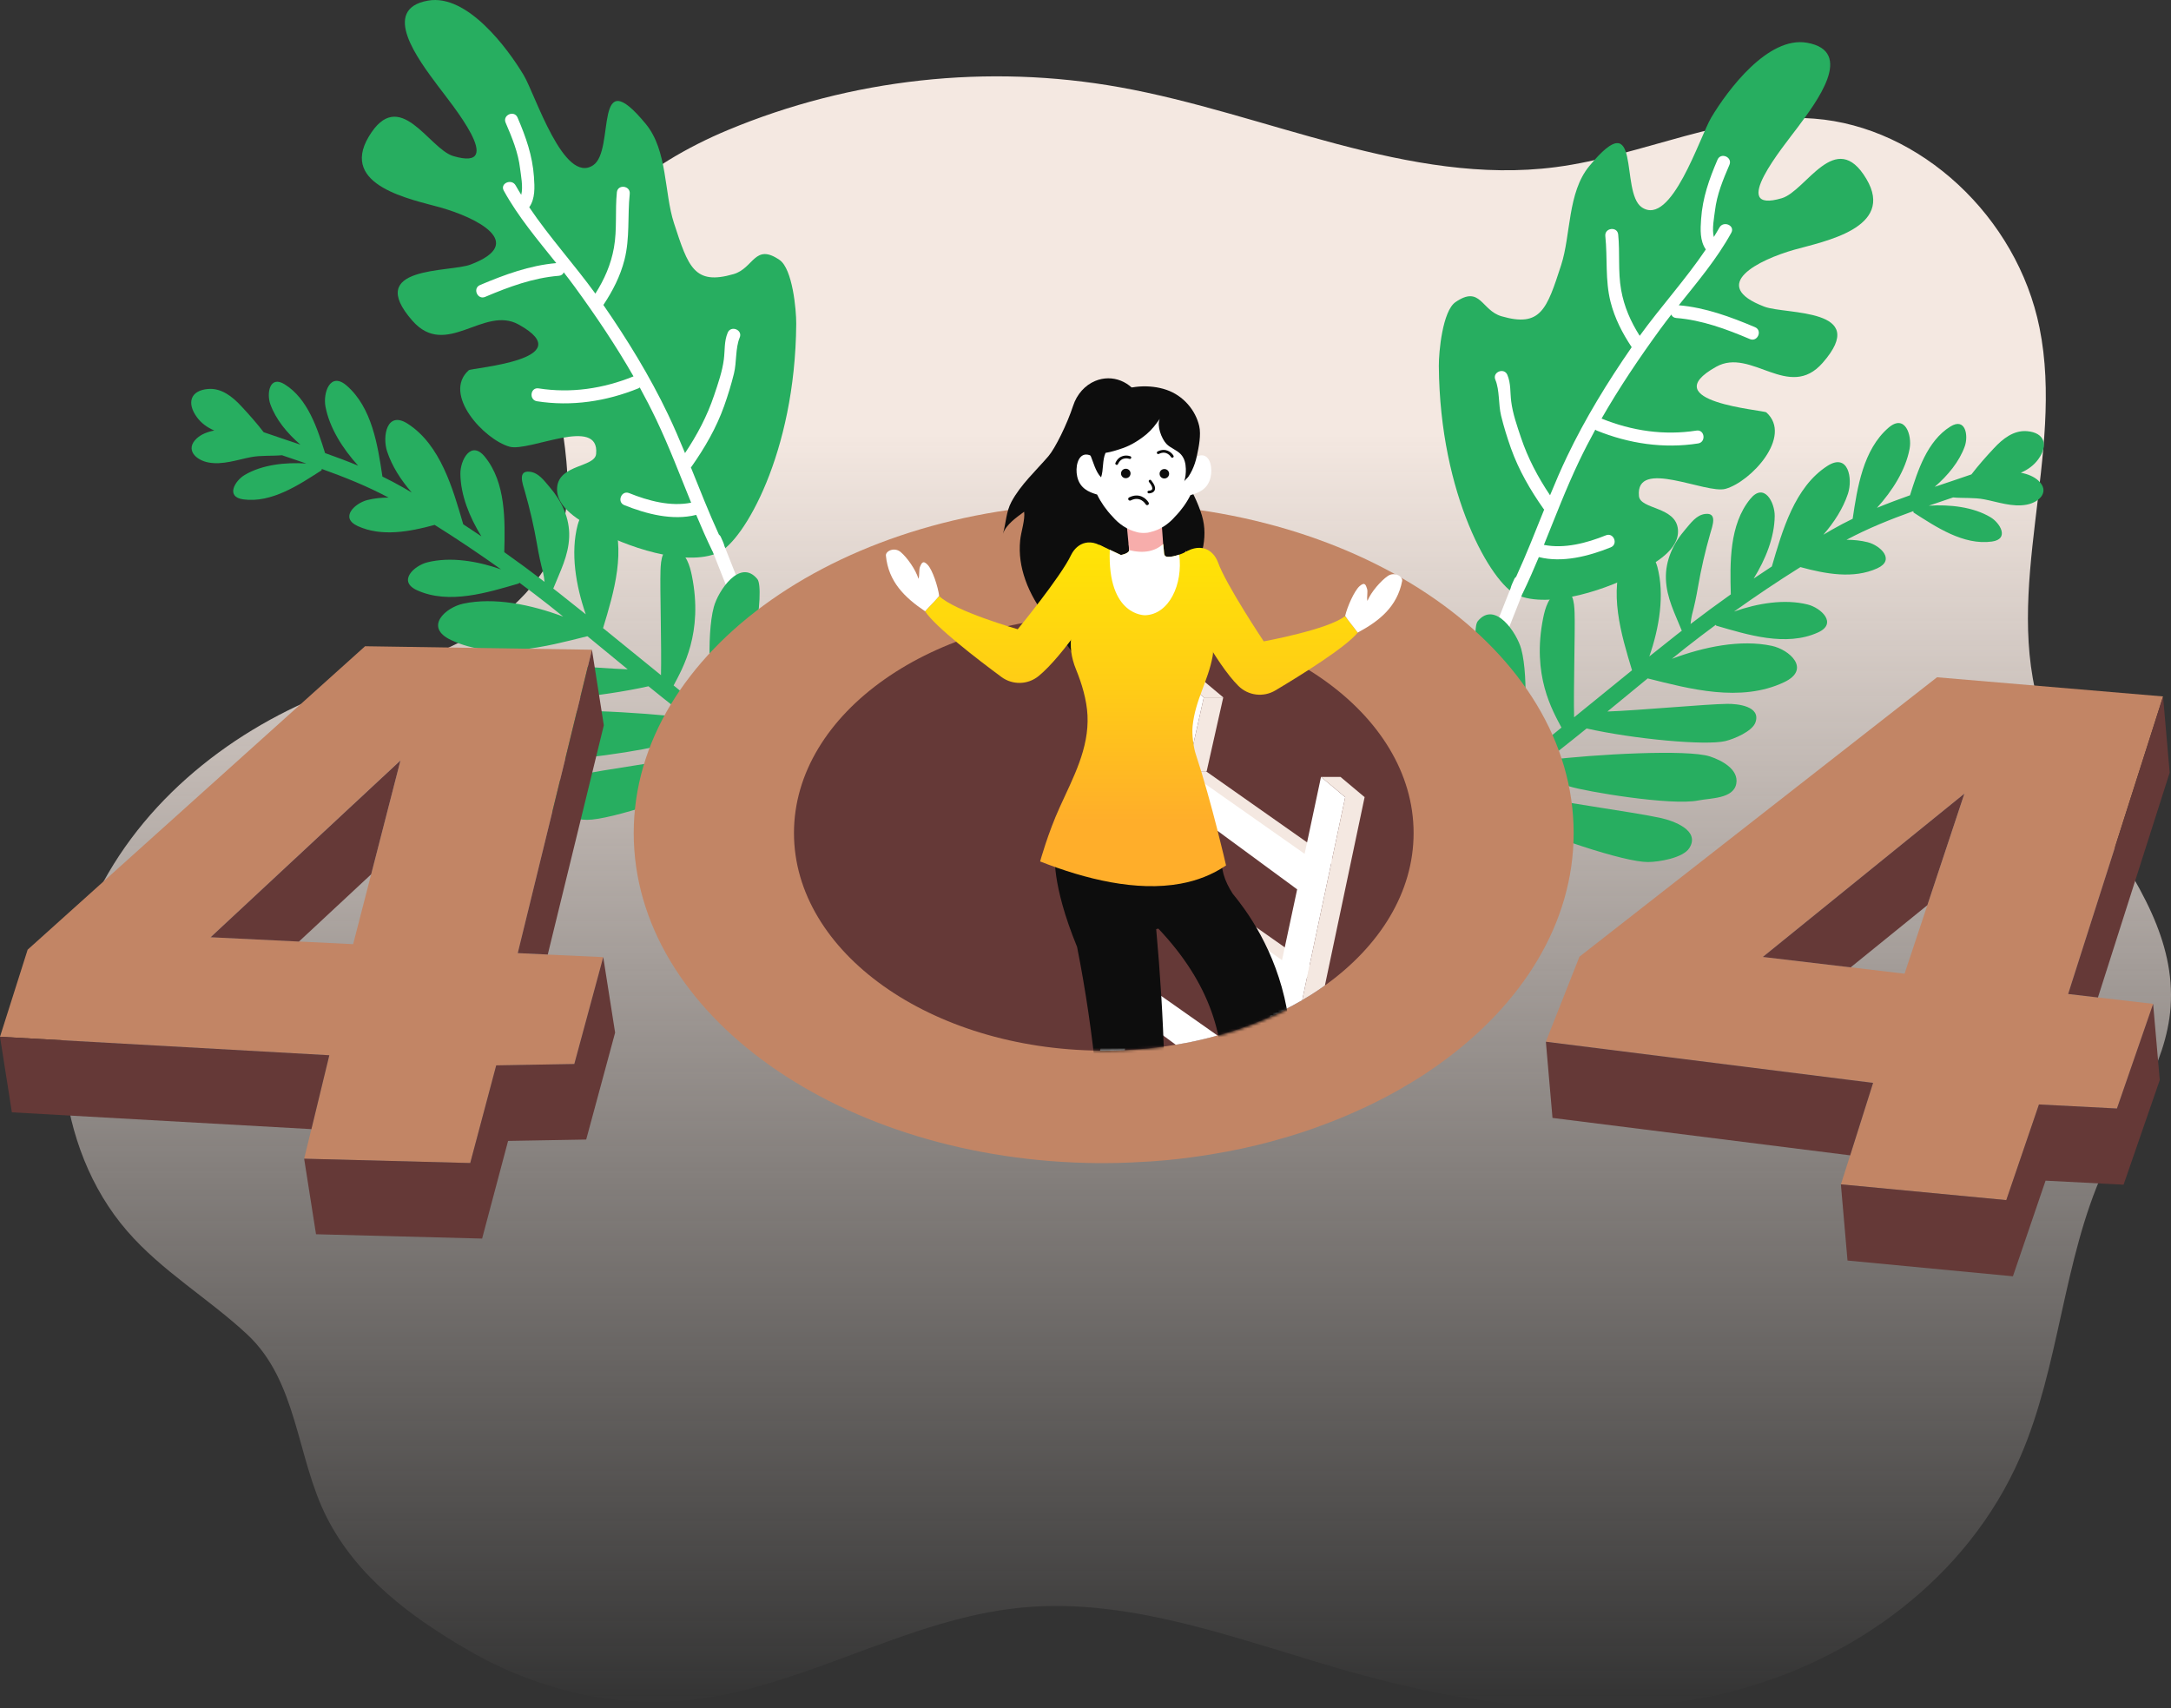 <svg width="784" height="617" viewBox="0 0 784 617" fill="none" xmlns="http://www.w3.org/2000/svg">
<rect x="0" y="0" width="784" height="617" fill="#333333" stroke="none"/>
<path d="M777.107 329.997C766.274 305.692 745.62 283.568 737.18 257.453C722.855 213.082 745.761 164.204 736.524 118.396C728.44 78.283 693.442 45.78 655.199 42.853C623.41 40.422 593.288 56.266 561.747 60.364C508.842 67.23 457.125 40.955 404.326 31.498C356.794 22.983 307.346 28.394 262.809 46.987C233.839 59.086 204.178 80.908 199.941 113.925C196.696 139.242 209.426 165.57 203.203 190.195C198.54 208.7 183.824 222.449 167.797 231C151.77 239.534 134.093 243.916 117.303 250.622C81.312 264.975 48.495 291.57 32.308 328.738C16.121 365.906 19.49 414.145 45.942 444.625C58.566 459.19 75.267 468.895 89.273 481.935C107.463 498.878 107.091 526.306 117.835 547.684C128.898 569.719 148.844 584.214 168.896 595.87C193.966 610.436 223.06 617.284 251.268 613.718C291.584 608.608 328.054 584.64 368.495 580.63C409.486 576.55 449.679 593.262 489.747 604.368C534.036 616.627 580.877 622.11 625.077 610.932C669.276 599.755 710.568 570.056 729.592 526.129C743.793 493.342 744.964 455.198 759.697 422.679C768.526 403.181 782.337 385.262 783.862 363.564C784.678 351.606 781.823 340.589 777.107 329.997Z" fill="url(#paint0_linear_1044_12049)"/>
<path d="M637.18 110.762C616.65 102.956 635.159 93.801 648.049 90.164C658.474 87.219 684.571 82.393 673.987 64.599C662.888 45.953 652.268 68.981 643.439 71.589C623.706 77.408 644.237 52.641 649.148 46.041C655.867 36.993 669.98 18.506 652.552 15.437C638.439 12.954 623.848 32.611 617.997 42.404C613.831 49.394 603.565 82.109 592.892 74.871C584.807 69.371 593.176 36.603 573.886 60.039C566.05 69.566 567.308 84.859 563.763 95.753C558.586 111.702 556.405 118.32 542.239 114.221C534.899 112.092 534.668 102.885 525.609 109.112C520.946 112.323 519.563 127.066 519.598 132.176C519.953 179.208 538.746 210.699 547.611 214.762C559.614 220.262 581.918 212.314 592.183 206.423C597.289 203.496 606.597 198.653 605.941 191.201C605.196 182.863 592.325 184.051 591.864 179.155C590.516 165.263 616.065 178.534 623.139 176.547C632.305 173.974 647.481 157.599 637.872 148.941C636.879 148.054 596.952 145.162 619.788 132.442C632.429 125.398 645.992 144.949 658.19 131.058C675.724 111.081 644.875 113.689 637.18 110.762Z" fill="#27AE60"/>
<path d="M633.778 118.16C624.967 114.434 615.836 111.064 606.244 110.247C612.999 101.803 620.074 93.429 625.215 84.061C626.669 81.418 622.343 79.59 620.907 82.216C620.286 83.352 619.577 84.469 618.903 85.587C618.159 82.713 619.045 78.437 619.311 76.148C620.003 70.241 622.219 64.936 624.541 59.525C625.729 56.757 621.421 54.894 620.233 57.68C617.219 64.705 614.843 71.412 614.311 79.094C614.045 82.873 613.833 86.953 616.013 90.093C608.744 100.88 599.702 110.815 592.132 121.283C588.887 116.155 586.512 110.797 585.43 104.712C584.242 98.095 585.04 91.353 584.366 84.682C584.065 81.684 579.402 82.252 579.721 85.268C580.554 93.287 579.615 101.164 581.618 109.059C583.143 115.02 585.856 120.289 589.242 125.381C580.537 137.977 572.487 151.07 565.892 164.891C563.694 169.486 561.69 174.17 559.758 178.871C555.378 172.325 551.762 165.512 549.244 157.99C547.843 153.803 546.283 149.385 545.734 145.003C545.308 141.685 545.663 138.563 544.351 135.405C543.198 132.619 538.837 134.358 540.007 137.143C541.603 140.993 541.071 146.014 542.081 150.13C543.056 154.104 544.28 158.061 545.645 161.91C548.464 169.805 552.613 176.955 557.417 183.786C557.488 183.892 557.577 183.927 557.648 184.016C554.368 192.16 551.177 200.321 547.524 208.286C547.241 208.517 546.975 208.801 546.797 209.227C546.443 210.114 545.751 211.356 545.521 212.438C539.014 228.884 532.454 245.313 526.16 261.83C525.097 264.651 529.387 266.496 530.469 263.675C536.745 247.211 543.287 230.836 549.758 214.46C549.794 214.389 549.847 214.354 549.882 214.265C551.957 209.972 553.871 205.607 555.715 201.19C564.243 203.354 573.729 200.871 581.671 197.677C584.473 196.559 582.735 192.195 579.934 193.33C573.019 196.116 565.006 198.263 557.541 196.79C561.637 186.713 565.502 176.529 570.183 166.701C572.044 162.798 574.03 158.965 576.104 155.169C576.264 155.275 576.388 155.399 576.583 155.488C588.214 160.207 600.766 162.106 613.212 160.154C616.191 159.693 615.623 155.027 612.627 155.506C600.961 157.333 589.331 155.612 578.427 151.195C578.409 151.177 578.391 151.195 578.356 151.177C584.756 140 591.972 129.284 599.56 118.87C600.855 117.096 602.202 115.339 603.55 113.601C603.816 114.239 604.365 114.772 605.305 114.842C614.631 115.588 623.371 118.834 631.917 122.454C634.7 123.642 636.562 119.331 633.778 118.16Z" fill="white"/>
<path d="M511.231 316.154C523.199 303.309 533.429 289.63 546.105 277.726C535.148 260.357 530.858 227.766 533.641 224.36C539.9 216.713 547.807 228.635 549.367 234.437C552.186 244.94 550.679 266.903 548.835 275.224C550.342 273.876 551.867 272.563 553.463 271.268C556.938 268.447 560.413 265.608 563.888 262.77C560.643 256.613 553.091 243.875 557.292 223.118C558.002 219.64 559.26 215.081 562.966 213.732C568.107 211.87 568.498 217.636 568.622 221.29C568.852 227.553 568.196 249.056 568.444 259.062C575.394 253.384 582.38 247.707 589.365 242.065C585.447 229.185 580.749 213.555 586.511 200.48C590.287 191.928 597.007 199.06 598.514 204.72C601.191 214.85 599.205 226.737 595.606 237.08C598.921 234.437 602.219 231.793 605.552 229.167C606.137 228.706 606.758 228.245 607.343 227.784C604.878 221.627 601.829 215.95 601.599 209.084C601.368 202.325 604.311 196.168 608.655 191.148C610.57 188.93 612.591 185.985 615.8 185.612C620.303 185.08 618.406 189.906 617.573 192.833C615.782 199.078 614.293 205.554 613.194 211.923C612.591 215.453 611.899 218.735 611.013 222.071C610.782 222.94 610.641 224.129 610.499 225.371C615.268 221.716 620.108 218.15 625.037 214.655C624.736 203.283 624.434 189.533 632.058 180.201C637.058 174.063 640.94 181.408 640.887 186.357C640.816 194.039 637.589 202.005 633.299 208.942C635.48 207.47 637.66 206.015 639.859 204.578C643.6 191.786 648.032 175.89 659.929 168.261C667.499 163.4 669.13 172.892 667.34 178.303C665.567 183.643 662.358 188.628 658.457 193.117C659.503 192.514 660.531 191.875 661.577 191.29C664.042 189.888 666.524 188.575 669.042 187.351C670.726 176.067 672.818 162.389 681.984 154.476C687.977 149.313 690.53 157.208 689.608 162.069C688.154 169.787 683.402 177.238 677.818 183.412C681.754 181.78 685.743 180.29 689.75 178.871C692.533 169.982 695.955 159.266 704.323 154.05C709.819 150.626 710.883 157.333 709.536 161.165C707.568 166.718 703.419 171.721 698.668 175.819C703.082 174.329 707.515 172.874 711.929 171.33C714.482 167.995 717.425 164.695 720.067 161.874C723.17 158.539 727.141 155.31 732.017 155.718C738.453 156.268 739.711 160.828 736.095 165.831C734.446 168.119 732.247 169.645 729.765 170.727C732.265 171.189 734.588 172.147 736.13 173.601C740.367 177.558 736.485 181.39 731.893 182.259C726.787 183.235 721.521 181.301 716.557 180.343C712.887 179.633 709.004 179.988 705.316 179.651C702.391 180.645 699.465 181.621 696.54 182.632C704.146 182.153 712.514 183.058 718.791 186.783C722.283 188.841 725.758 194.678 719.34 195.583C709.057 197.02 699.075 190.261 691.026 185.098L690.938 184.601C682.729 187.546 674.644 190.775 666.825 194.944C669.449 194.944 672.038 195.21 674.485 195.831C678.952 196.967 684.626 202.201 677.924 205.252C669.308 209.173 659.219 207.275 650.177 204.808C642.04 209.9 634.044 215.276 626.207 220.864C634.735 217.866 644.451 216.234 652.819 218.327C657.606 219.534 663.705 225.158 656.507 228.422C644.965 233.674 630.959 229.203 619.754 225.956L619.612 225.655C615.977 228.351 612.378 231.066 608.85 233.851C607.13 235.2 605.464 236.583 603.762 237.932C615.445 233.55 628.636 230.871 639.823 233.248C646.224 234.596 654.149 241.711 644.291 246.377C628.53 253.846 609.931 248.736 595.021 245.011C590.163 248.985 585.323 252.994 580.465 256.968C592.042 256.56 616.013 254.289 623.796 254.201C627.448 254.165 635.994 255.017 633.937 260.889C632.802 264.136 626.207 266.903 623.034 267.649C615.959 269.334 589.95 266.921 572.965 263.089C569.508 265.892 566.033 268.677 562.523 271.427C561.228 272.439 559.952 273.468 558.711 274.514C575.802 272.403 609.417 270.54 617.52 273.202C621.633 274.55 628.015 277.832 627.005 283.084C625.941 288.53 617.626 288.211 613.353 289.08C603.513 291.103 572.38 285.816 566.76 284.006C562.416 282.605 558.197 280.209 554.013 278.613C551.229 281.114 548.57 283.704 545.981 286.33C559.42 289.098 590.163 293.303 599.79 295.432C604.169 296.407 614.151 299.849 610.055 306.289C607.786 309.855 599.116 311.31 595.11 311.328C586.617 311.363 558.746 302.156 539.457 293.214C531.478 301.889 523.943 310.955 515.646 319.861C513.128 322.523 508.714 318.85 511.231 316.154Z" fill="#27AE60"/>
<path d="M169.957 95.54C190.488 87.733 171.978 78.579 159.089 74.942C148.664 71.997 122.566 67.171 133.151 49.376C144.249 30.73 154.869 53.758 163.699 56.367C183.432 62.186 162.901 37.419 157.99 30.819C151.27 21.771 137.157 3.284 154.586 0.215C168.698 -2.269 183.29 17.389 189.14 27.182C193.307 34.172 203.572 66.887 214.245 59.649C222.33 54.149 213.962 21.381 233.251 44.817C241.088 54.344 239.829 69.637 243.375 80.53C248.552 96.48 250.733 103.097 264.899 98.999C272.239 96.87 272.469 87.662 281.529 93.889C286.192 97.101 287.575 111.844 287.539 116.953C287.185 163.986 268.391 195.477 259.527 199.54C247.524 205.039 225.22 197.091 214.955 191.201C209.848 188.274 200.541 183.43 201.196 175.979C201.941 167.641 214.813 168.829 215.274 163.933C216.621 150.041 191.073 163.312 183.999 161.325C174.833 158.752 159.656 142.377 169.266 133.719C170.258 132.832 210.185 129.94 187.332 117.219C174.691 110.176 161.128 129.727 148.93 115.836C131.413 95.859 162.262 98.467 169.957 95.54Z" fill="#27AE60"/>
<path d="M173.356 102.938C182.167 99.212 191.298 95.841 200.89 95.025C194.135 86.58 187.061 78.206 181.919 68.839C180.465 66.195 184.791 64.368 186.227 66.994C186.848 68.129 187.557 69.247 188.231 70.365C188.975 67.49 188.089 63.215 187.823 60.926C187.132 55.018 184.915 49.714 182.593 44.303C181.405 41.535 185.713 39.672 186.901 42.457C189.915 49.483 192.291 56.189 192.823 63.871C193.089 67.65 193.301 71.731 191.121 74.853C198.39 85.64 207.432 95.575 215.002 106.043C218.247 100.915 220.623 95.557 221.704 89.472C222.892 82.855 222.094 76.113 222.768 69.442C223.069 66.444 227.732 67.011 227.413 70.028C226.58 78.047 227.519 85.924 225.516 93.819C223.991 99.78 221.279 105.049 217.892 110.141C226.597 122.737 234.647 135.83 241.242 149.651C243.441 154.246 245.444 158.93 247.376 163.631C251.756 157.085 255.372 150.272 257.89 142.749C259.291 138.563 260.851 134.145 261.401 129.763C261.826 126.445 261.471 123.323 262.783 120.165C263.936 117.379 268.297 119.118 267.127 121.903C265.532 125.753 266.063 130.774 265.053 134.89C264.078 138.864 262.854 142.82 261.489 146.67C258.67 154.565 254.521 161.715 249.717 168.545C249.646 168.652 249.557 168.687 249.486 168.776C252.766 176.919 255.958 185.08 259.61 193.046C259.894 193.277 260.159 193.561 260.337 193.987C260.691 194.874 261.383 196.116 261.613 197.198C268.12 213.644 274.68 230.073 280.974 246.59C282.038 249.411 277.747 251.256 276.666 248.435C270.389 231.971 263.847 215.596 257.376 199.22C257.34 199.149 257.287 199.114 257.252 199.025C255.177 194.732 253.263 190.367 251.419 185.95C242.891 188.114 233.406 185.63 225.463 182.437C222.662 181.319 224.399 176.955 227.2 178.09C234.115 180.876 242.129 183.04 249.593 181.55C245.497 171.473 241.632 161.289 236.952 151.46C235.09 147.557 233.104 143.725 231.03 139.929C230.87 140.035 230.746 140.159 230.551 140.248C218.921 144.967 206.368 146.865 193.922 144.914C190.943 144.453 191.511 139.787 194.507 140.266C206.173 142.093 217.804 140.372 228.707 135.955C228.725 135.937 228.743 135.955 228.778 135.937C222.378 124.76 215.162 114.044 207.574 103.63C206.279 101.856 204.932 100.099 203.585 98.361C203.319 98.999 202.769 99.531 201.829 99.602C192.504 100.348 183.763 103.594 175.217 107.213C172.434 108.42 170.572 104.109 173.356 102.938Z" fill="white"/>
<path d="M295.911 300.931C283.944 288.087 273.714 274.408 261.037 262.504C271.994 245.135 276.285 212.544 273.501 209.137C267.243 201.491 259.335 213.413 257.775 219.215C254.956 229.717 256.481 251.681 258.307 260.002C256.8 258.654 255.275 257.341 253.68 256.046C250.205 253.225 246.73 250.386 243.255 247.548C246.499 241.391 254.052 228.653 249.85 207.896C249.141 204.418 247.882 199.859 244.177 198.51C239.035 196.647 238.645 202.413 238.521 206.068C238.29 212.331 238.946 233.833 238.698 243.84C231.748 238.162 224.763 232.485 217.777 226.843C221.696 213.963 226.394 198.333 220.632 185.257C216.855 176.706 210.136 183.838 208.629 189.498C205.952 199.628 207.938 211.515 211.537 221.858C208.221 219.215 204.923 216.571 201.59 213.945C201.005 213.484 200.385 213.023 199.8 212.561C202.264 206.405 205.314 200.728 205.544 193.862C205.775 187.103 202.831 180.946 198.488 175.908C196.573 173.69 194.552 170.745 191.343 170.372C186.839 169.84 188.736 174.666 189.57 177.593C191.36 183.838 192.85 190.314 193.949 196.683C194.552 200.213 195.243 203.496 196.13 206.831C196.36 207.7 196.502 208.889 196.644 210.131C191.875 206.476 187.034 202.91 182.106 199.415C182.407 188.043 182.708 174.293 175.085 164.961C170.085 158.823 166.202 166.168 166.255 171.118C166.326 178.8 169.553 186.766 173.844 193.702C171.663 192.23 169.482 190.775 167.284 189.338C163.543 176.546 159.11 160.65 147.214 153.021C139.643 148.16 138.012 157.652 139.803 163.063C141.576 168.403 144.785 173.389 148.685 177.877C147.639 177.274 146.611 176.635 145.565 176.05C143.101 174.648 140.619 173.335 138.101 172.111C136.417 160.828 134.325 147.149 125.158 139.236C119.166 134.074 116.613 141.969 117.535 146.83C118.989 154.547 123.74 161.999 129.325 168.173C125.389 166.54 121.4 165.05 117.393 163.631C114.609 154.742 111.188 144.026 102.819 138.811C97.323 135.386 96.259 142.093 97.607 145.925C99.575 151.478 103.723 156.481 108.475 160.579C104.06 159.089 99.628 157.634 95.213 156.091C92.66 152.755 89.717 149.455 87.075 146.634C83.973 143.299 80.001 140.07 75.126 140.478C68.69 141.028 67.431 145.588 71.048 150.591C72.697 152.879 74.895 154.405 77.377 155.487C74.877 155.949 72.555 156.907 71.013 158.362C66.775 162.318 70.658 166.15 75.25 167.019C80.356 167.995 85.622 166.061 90.586 165.103C94.256 164.394 98.139 164.748 101.826 164.411C104.752 165.405 107.677 166.381 110.602 167.392C102.997 166.913 94.628 167.818 88.352 171.543C84.859 173.601 81.384 179.438 87.802 180.343C98.085 181.78 108.067 175.021 116.116 169.858L116.205 169.361C124.414 172.306 132.498 175.535 140.317 179.704C137.693 179.704 135.105 179.971 132.658 180.592C128.19 181.727 122.517 186.961 129.218 190.012C137.835 193.933 147.923 192.035 156.965 189.569C165.103 194.66 173.099 200.036 180.935 205.625C172.408 202.626 162.692 200.994 154.323 203.088C149.536 204.294 143.438 209.918 150.636 213.182C162.178 218.434 176.184 213.963 187.389 210.716L187.531 210.415C191.165 213.111 194.764 215.826 198.293 218.611C200.012 219.96 201.679 221.343 203.381 222.692C191.697 218.31 178.507 215.631 167.319 218.008C160.919 219.356 152.994 226.471 162.851 231.137C178.613 238.606 197.211 233.496 212.122 229.771C216.98 233.745 221.82 237.754 226.678 241.728C215.1 241.32 191.13 239.049 183.347 238.961C179.694 238.925 171.149 239.777 173.205 245.649C174.34 248.896 180.935 251.664 184.109 252.409C191.183 254.094 217.192 251.681 234.177 247.849C237.634 250.652 241.109 253.438 244.62 256.188C245.914 257.199 247.191 258.228 248.432 259.275C231.34 257.163 197.725 255.301 189.623 257.962C185.51 259.31 179.127 262.592 180.138 267.844C181.201 273.29 189.517 272.971 193.789 273.84C203.629 275.863 234.762 270.576 240.383 268.766C244.726 267.365 248.946 264.97 253.13 263.373C255.914 265.874 258.573 268.465 261.161 271.09C247.723 273.858 216.98 278.063 207.352 280.192C202.973 281.167 192.992 284.609 197.087 291.049C199.356 294.615 208.026 296.07 212.033 296.088C220.525 296.123 248.396 286.916 267.686 277.974C275.664 286.65 283.199 295.715 291.497 304.622C294.014 307.301 298.429 303.646 295.911 300.931Z" fill="#27AE60"/>
<path d="M568.283 300.861C568.283 333.363 549.738 362.831 519.687 384.352C517.187 386.126 514.634 387.882 511.974 389.532C510.414 390.508 508.872 391.448 507.258 392.353C506.762 392.69 506.265 392.956 505.733 393.276C502.79 394.961 499.794 396.576 496.691 398.101C494.369 399.272 491.975 400.372 489.564 401.437C486.018 403.051 482.384 404.541 478.678 405.925C472.969 408.125 467.03 410.059 460.913 411.727C460.31 411.922 459.672 412.082 459.052 412.259C452.261 414.086 445.24 415.612 438.042 416.783C432.546 417.723 426.926 418.451 421.235 419.001C417.547 419.338 413.841 419.604 410.083 419.746C409.551 419.781 409.054 419.799 408.522 419.835C405.225 419.994 401.892 420.065 398.541 420.065H396.537C303.759 419.32 228.852 366.256 228.852 300.878C228.852 235.076 304.84 181.745 398.523 181.745C492.312 181.71 568.283 235.058 568.283 300.861Z" fill="#C28565"/>
<path d="M510.487 300.861C510.487 322.293 498.254 341.72 478.45 355.913C476.801 357.084 475.117 358.237 473.361 359.337C472.333 359.975 471.322 360.596 470.259 361.2C469.922 361.412 469.603 361.608 469.248 361.803C467.316 362.92 465.33 363.985 463.291 364.979C461.748 365.741 460.188 366.487 458.593 367.178C456.252 368.243 453.859 369.219 451.412 370.141C447.653 371.578 443.735 372.873 439.693 373.956C439.285 374.08 438.877 374.186 438.47 374.311C433.984 375.517 429.374 376.528 424.623 377.291C421.006 377.912 417.301 378.391 413.542 378.746C411.113 378.959 408.666 379.154 406.202 379.243C405.847 379.26 405.528 379.278 405.174 379.296C402.993 379.402 400.812 379.438 398.596 379.438H397.284C336.099 378.941 286.723 343.955 286.723 300.843C286.723 257.466 336.826 222.284 398.614 222.284C460.383 222.302 510.487 257.483 510.487 300.861Z" fill="#653937"/>
<path d="M427.527 278.542L475.734 312.446L482.471 311.577L435.506 278.542H427.527Z" fill="#F4E8E1"/>
<path d="M423.129 319.028L471.335 352.932L478.073 352.063L431.089 319.028H423.129Z" fill="#F4E8E1"/>
<path d="M477.051 280.582L472.051 304.072L471.129 308.365L428.738 278.56L434.73 251.877L425.99 244.567L397.25 379.473H398.562C400.778 379.473 402.959 379.437 405.14 379.331C405.494 379.313 405.813 379.296 406.168 379.278L409.146 365.954L424.589 377.309C429.34 376.546 433.968 375.534 438.436 374.328C438.843 374.221 439.251 374.115 439.659 373.973L411.735 354.333L417.586 328.307L460.225 359.603L458.594 367.196C460.19 366.504 461.75 365.777 463.292 364.996C465.331 363.985 468.328 362.317 470.26 361.217L485.791 287.91L477.051 280.582ZM462.973 346.758L420.245 316.686L426.167 290.127L468.434 321.192L462.973 346.758Z" fill="white"/>
<path d="M492.796 287.892L478.453 355.912C476.804 357.083 475.12 358.236 473.364 359.336C472.336 359.975 471.325 360.596 470.262 361.199L485.793 287.892H492.796Z" fill="#F4E8E1"/>
<path d="M485.795 287.892L477.055 280.582H484.076L492.799 287.892H485.795Z" fill="#F4E8E1"/>
<path d="M434.727 251.859H441.748L433.007 244.532H426.004L434.727 251.859Z" fill="#F4E8E1"/>
<path d="M434.729 251.859H441.75L435.757 278.542H428.754L434.729 251.859Z" fill="#F4E8E1"/>
<mask id="mask0_1044_12049" style="mask-type:luminance" maskUnits="userSpaceOnUse" x="284" y="128" width="235" height="252">
<path d="M513.339 298.271C508.251 319.809 500.875 340.477 480.681 355.132C478.997 356.338 477.295 357.527 475.504 358.662C474.458 359.319 473.412 359.958 472.331 360.596C471.994 360.827 471.657 361.004 471.303 361.217C469.335 362.37 467.313 363.47 465.221 364.499C463.661 365.298 462.048 366.043 460.434 366.77C458.041 367.87 455.612 368.881 453.112 369.839C449.282 371.33 445.293 372.66 441.162 373.796C440.755 373.92 440.329 374.044 439.921 374.151C435.365 375.393 430.649 376.439 425.791 377.238C422.103 377.876 418.327 378.373 414.497 378.746C412.015 378.976 409.515 379.154 407.015 379.26C406.661 379.278 406.324 379.296 405.969 379.313C403.753 379.42 401.519 379.473 399.268 379.473H397.92C335.565 378.959 287.731 342.748 285.214 298.288C279.611 199.362 346.185 128.184 409.161 128.184C472.171 128.166 537.398 196.24 513.339 298.271Z" fill="white"/>
</mask>
<g mask="url(#mask0_1044_12049)">
<path d="M433.99 186.022C431.082 176.583 425.125 168.99 420.498 160.439C419.31 158.239 417.856 156.127 416.775 153.856C416.349 152.952 414.097 148.552 411.775 144.028C408.548 137.747 401.651 135.015 395.499 137.588C391.794 139.131 388.886 142.396 387.539 146.512C385.376 153.165 381.032 161.947 378.603 164.767C374.1 170.001 368.603 175.004 365.253 181.231C363.32 184.833 363.302 188.86 362.203 192.746C363.32 189.392 367.203 186.767 369.845 184.815C370.235 187.743 368.71 192.107 368.408 195.123C367.912 200.108 368.639 204.739 370.27 209.405C373.922 219.837 381.369 226.969 387.379 235.804C388.797 237.88 389.737 240.133 391.297 242.12C391.847 242.812 392.822 244.604 393.638 244.568C394.772 244.533 397.627 240.807 398.407 240.062C405.924 232.788 415.498 228.441 420.994 219.003C424.682 212.669 425.746 205.573 428.21 198.831C429.522 202.628 428.972 206.939 429.983 210.789C433.334 202.663 436.667 194.697 433.99 186.022Z" fill="#0D0D0D"/>
<path d="M449.387 328.29C447.897 326.179 446.461 324.351 445.167 322.772C442.153 318.124 440.611 313.44 441.426 308.703L400.028 308.473L380.312 305.705C380.561 306.592 380.791 307.479 381.039 308.366H381.022C381.022 308.366 379.479 318.851 388.965 341.986C401.446 405.11 401.216 470.203 391.535 539.022L405.134 539.448C422.349 464.881 423.253 398.28 417.527 335.546L418.307 335.369C456.106 375.305 441.515 415.329 418.573 460.126L429.317 468.926C485.697 399.646 464.723 349.97 449.387 328.29Z" fill="#0D0D0D"/>
<path d="M426.531 200.392C423.871 202.343 423.783 205.821 424.226 208.535C424.527 210.398 425.166 212.154 425.999 213.84C428.783 219.464 439.119 239.707 447.221 247.726C450.785 251.256 456.246 251.913 460.554 249.358C470.075 243.681 486.013 233.746 490.304 228.476C489.719 227.714 489.932 227.962 489.152 226.968C488.371 225.993 486.74 223.704 485.677 222.551C479.666 227.376 456.37 231.634 456.37 231.634C456.37 231.634 442.7 211.161 439.828 203.053C438.126 198.511 433.286 195.424 426.531 200.392Z" fill="url(#paint1_linear_1044_12049)"/>
<path d="M490.304 228.459C498.159 224.254 504.559 219.091 506.35 209.83C506.669 208.198 503.619 206.353 501.173 208.02C498.726 209.688 495.127 213.769 493.815 217.015C493.478 215.809 494.063 213.662 493.655 212.58C493.265 211.498 492.999 209.937 491.014 211.657C489.028 213.396 486.51 219.215 485.766 222.444C487.202 224.555 488.815 226.383 490.304 228.459Z" fill="white"/>
<path d="M400.29 199.097C402.737 201.297 402.489 204.774 401.779 207.435C401.301 209.245 400.485 210.948 399.492 212.545C396.159 217.867 383.89 236.993 375.043 244.178C371.16 247.336 365.647 247.46 361.622 244.479C352.704 237.88 337.829 226.436 334.07 220.777C334.726 220.085 334.496 220.298 335.365 219.393C336.233 218.488 338.077 216.377 339.247 215.33C344.761 220.724 367.526 227.252 367.526 227.252C367.526 227.252 383.146 208.216 386.798 200.428C388.943 196.099 394.049 193.491 400.29 199.097Z" fill="url(#paint2_linear_1044_12049)"/>
<path d="M334.072 220.759C326.679 215.792 320.81 210.043 319.924 200.658C319.764 199.008 322.973 197.465 325.243 199.363C327.512 201.261 330.685 205.679 331.678 209.032C332.139 207.861 331.767 205.679 332.263 204.632C332.76 203.603 333.185 202.06 334.994 203.976C336.802 205.892 338.735 211.942 339.16 215.224C337.547 217.175 335.756 218.843 334.072 220.759Z" fill="white"/>
<path d="M442.755 312.553C437.755 315.959 432.241 318.053 426.355 319.135C410.416 322.062 392.031 317.556 375.613 311.116C375.613 311.116 378.432 300.861 382.705 291.512C387.545 280.813 393.307 270.382 392.722 258.335C392.439 252.729 390.666 246.874 388.574 241.747C386.854 237.578 386.251 233.355 386.978 228.884C387.51 225.567 388.538 222.338 389.194 219.056C390.222 213.503 397.048 196.773 397.048 196.773L400.789 198.564L404.778 200.445C405.576 200.356 407.314 199.806 407.686 199.043C407.739 198.937 407.775 198.831 407.775 198.706L407.651 196.364L420.079 196.524L420.274 198.476C420.434 199.93 420.203 201.048 421.745 201.119C422.951 201.172 424.44 200.8 425.859 200.321C428.181 199.522 430.309 198.405 430.61 198.422C430.681 198.422 439.351 229.168 437.915 236.975C436.266 246.04 431.621 252.764 430.681 262.238C430.38 265.148 430.947 269.832 431.887 272.582C437.578 289.773 442.755 312.553 442.755 312.553Z" fill="url(#paint3_linear_1044_12049)"/>
<path d="M413.536 222.196C413.536 222.196 399.849 222.622 400.771 198.547L404.76 200.427C405.558 200.339 407.296 199.789 407.668 199.026C407.721 198.919 407.757 198.813 407.757 198.689L407.632 196.347L420.061 196.507L420.256 198.458C420.415 199.913 420.185 201.031 421.727 201.102C422.933 201.155 424.422 200.782 425.841 200.303C427.259 210.984 422.206 221.912 413.536 222.196Z" fill="white"/>
<path d="M407.759 198.689C413.308 200.037 417.191 199.008 420.046 196.489L419.372 187.086L406.926 189.96L407.759 198.689Z" fill="#F7ADAB"/>
<path d="M434.258 164.448C433.424 164.377 432.467 164.679 431.527 165.211C430.322 159.605 427.379 153.644 423.744 149.528C422.219 147.487 420.464 146.157 418.532 145.341C417.486 144.826 416.44 144.489 415.393 144.383C414.667 144.312 413.957 144.294 413.248 144.294C412.539 144.276 411.83 144.294 411.103 144.365C410.057 144.453 408.993 144.773 407.947 145.27C406.015 146.05 404.242 147.363 402.699 149.386C399.011 153.448 395.997 159.374 394.739 164.963C393.799 164.413 392.859 164.093 392.008 164.164C389.189 164.395 388.25 168.795 389.012 172.148C389.969 176.388 393.196 177.736 396.192 178.606C397.558 181.427 399.472 184.176 401.706 186.501C404.047 189.25 407.061 191.308 410.5 192.16C410.607 192.196 410.695 192.213 410.802 192.231C410.997 192.284 411.192 192.338 411.404 192.373C411.546 192.391 411.688 192.391 411.812 192.408C411.936 192.426 412.043 192.426 412.167 192.444C412.433 192.462 412.699 192.479 412.965 192.479C413.23 192.479 413.496 192.462 413.762 192.444C413.886 192.426 413.993 192.426 414.117 192.408C414.259 192.391 414.401 192.391 414.525 192.373C414.737 192.338 414.932 192.284 415.128 192.231C415.234 192.213 415.323 192.196 415.429 192.16C418.886 191.362 421.936 189.339 424.294 186.625C426.545 184.336 428.513 181.604 429.896 178.819C432.893 178.002 436.137 176.69 437.148 172.449C437.963 169.132 437.077 164.714 434.258 164.448Z" fill="white"/>
<path d="M404.827 171.101C404.88 172.041 405.696 172.769 406.653 172.698C407.593 172.645 408.32 171.829 408.267 170.888C408.213 169.948 407.398 169.221 406.44 169.292C405.483 169.363 404.774 170.161 404.827 171.101Z" fill="#0D0D0D"/>
<path d="M418.759 171.208C418.812 172.148 419.627 172.875 420.585 172.804C421.524 172.751 422.251 171.935 422.198 170.995C422.145 170.054 421.329 169.327 420.372 169.398C419.415 169.451 418.688 170.25 418.759 171.208Z" fill="#0D0D0D"/>
<path d="M403.119 167.872C403.101 167.872 403.084 167.854 403.066 167.854C402.818 167.748 402.694 167.446 402.8 167.198C404.147 164.182 406.913 164.306 408.207 164.785C408.473 164.892 408.598 165.175 408.491 165.424C408.385 165.69 408.137 165.814 407.835 165.725C407.746 165.69 405.016 164.714 403.722 167.624C403.633 167.837 403.367 167.961 403.119 167.872Z" fill="#0D0D0D"/>
<path d="M417.853 163.773C417.835 163.756 417.835 163.738 417.818 163.72C417.694 163.472 417.8 163.17 418.048 163.046C421.027 161.556 423.101 163.401 423.775 164.572C423.917 164.82 423.828 165.122 423.58 165.246C423.332 165.388 423.048 165.317 422.888 165.069C422.835 164.98 421.364 162.514 418.491 163.933C418.261 164.057 417.977 163.986 417.853 163.773Z" fill="#0D0D0D"/>
<path d="M407.519 180.522C407.501 180.504 407.501 180.486 407.483 180.468C407.324 180.167 407.448 179.794 407.767 179.635C411.437 177.807 413.955 180.06 414.806 181.515C414.983 181.817 414.877 182.189 414.575 182.349C414.274 182.526 413.919 182.438 413.724 182.118C413.671 182.012 411.845 178.978 408.335 180.735C408.051 180.876 407.696 180.788 407.519 180.522Z" fill="#0D0D0D"/>
<path d="M414.875 178.18C414.609 178.18 414.379 177.967 414.379 177.701C414.379 177.435 414.592 177.222 414.875 177.222C414.893 177.222 415.815 177.204 416.063 176.707C416.17 176.477 416.294 175.767 414.929 174.064C414.769 173.851 414.804 173.549 415.017 173.372C415.23 173.212 415.531 173.248 415.709 173.461C416.985 175.04 417.393 176.246 416.95 177.133C416.435 178.18 414.946 178.18 414.875 178.18Z" fill="#0D0D0D"/>
<path d="M433.073 153.909C431.761 148.143 427.311 142.857 421.212 140.781C415.22 138.741 407.525 139.166 402.064 142.307C395.167 146.281 390.097 156.163 393.643 164.111C394.777 166.648 395.611 170.409 397.632 172.396C398.571 169.486 398.04 166.311 399.227 163.561C401.373 163.224 403.553 162.514 405.539 161.822C408.553 160.775 411.674 158.806 414.103 156.748C416.071 155.08 417.365 153.306 418.819 151.266C417.666 153.75 419.457 158.398 421.177 160.261C422.684 161.875 424.971 162.443 426.495 164.146C427.79 165.601 428.162 167.393 428.233 169.309C428.286 170.888 428.091 172.449 427.648 173.922C427.79 173.425 428.818 172.662 429.137 172.183C429.651 171.456 430.077 170.675 430.467 169.877C431.247 168.244 431.832 166.488 432.204 164.714C432.931 161.449 433.782 157.014 433.073 153.909Z" fill="#0D0D0D"/>
</g>
<path d="M746.857 358.981L781.145 251.521L699.501 244.602L570.377 345.515L558.25 376.208L676.417 391.075L668.138 417.244L664.804 427.729L724.535 433.424L736.325 398.881L764.497 400.336L777.564 362.547L757.636 360.241L746.857 358.981ZM696.008 326.922L687.782 351.654L668.315 349.347L636.597 345.586L709.394 286.614L696.008 326.922Z" fill="#C28565"/>
<path d="M558.25 376.226L560.643 403.742L668.138 417.261L676.417 391.093L558.25 376.226ZM636.597 345.604L668.315 349.365L696.008 326.922L709.394 286.614L636.597 345.604ZM764.48 400.336L736.308 398.881L724.517 433.424L664.787 427.729L667.18 455.246L726.911 460.941L738.701 426.398L766.873 427.853L779.94 390.064L777.546 362.547L764.48 400.336ZM746.857 358.981L757.618 360.241L783.521 279.038L781.128 251.521L746.857 358.981Z" fill="#653937"/>
<path d="M186.975 344.22L213.765 234.649L131.837 233.39L9.982 342.978L0 374.434L118.912 381.105L112.441 407.788L109.834 418.486L169.813 420.047L179.192 384.777L207.4 384.28L217.843 345.675L197.808 344.752L186.975 344.22ZM134.035 315.745L127.528 340.991L107.955 340.033L76.06 338.472L144.62 274.603L134.035 315.745Z" fill="#C28565"/>
<path d="M0 374.434L4.291 401.72L112.458 407.788L118.93 381.105L0 374.434ZM76.06 338.49L107.955 340.051L134.035 315.763L144.62 274.638L76.06 338.49ZM207.4 384.263L179.192 384.759L169.813 420.029L109.834 418.468L114.125 445.754L174.104 447.315L183.483 412.046L211.69 411.549L222.133 372.944L217.843 345.657L207.4 384.263ZM186.975 344.22L197.808 344.735L218.055 261.936L213.765 234.649L186.975 344.22Z" fill="#653937"/>
<defs>
<linearGradient id="paint0_linear_1044_12049" x1="403.248" y1="27.572" x2="403.248" y2="617" gradientUnits="userSpaceOnUse">
<stop offset="0.219" stop-color="#F4E8E1"/>
<stop offset="1" stop-color="#F4E8E1" stop-opacity="0"/>
</linearGradient>
<linearGradient id="paint1_linear_1044_12049" x1="457.17" y1="296.423" x2="457.17" y2="171.029" gradientUnits="userSpaceOnUse">
<stop stop-color="#FFAE2A"/>
<stop offset="0.383" stop-color="#FFCC16"/>
<stop offset="0.763" stop-color="#FFE306"/>
<stop offset="1" stop-color="#FFEC00"/>
</linearGradient>
<linearGradient id="paint2_linear_1044_12049" x1="368.168" y1="296.424" x2="368.168" y2="171.029" gradientUnits="userSpaceOnUse">
<stop stop-color="#FFAE2A"/>
<stop offset="0.383" stop-color="#FFCC16"/>
<stop offset="0.763" stop-color="#FFE306"/>
<stop offset="1" stop-color="#FFEC00"/>
</linearGradient>
<linearGradient id="paint3_linear_1044_12049" x1="409.181" y1="296.423" x2="409.181" y2="171.029" gradientUnits="userSpaceOnUse">
<stop stop-color="#FFAE2A"/>
<stop offset="0.383" stop-color="#FFCC16"/>
<stop offset="0.763" stop-color="#FFE306"/>
<stop offset="1" stop-color="#FFEC00"/>
</linearGradient>
</defs>
</svg>
